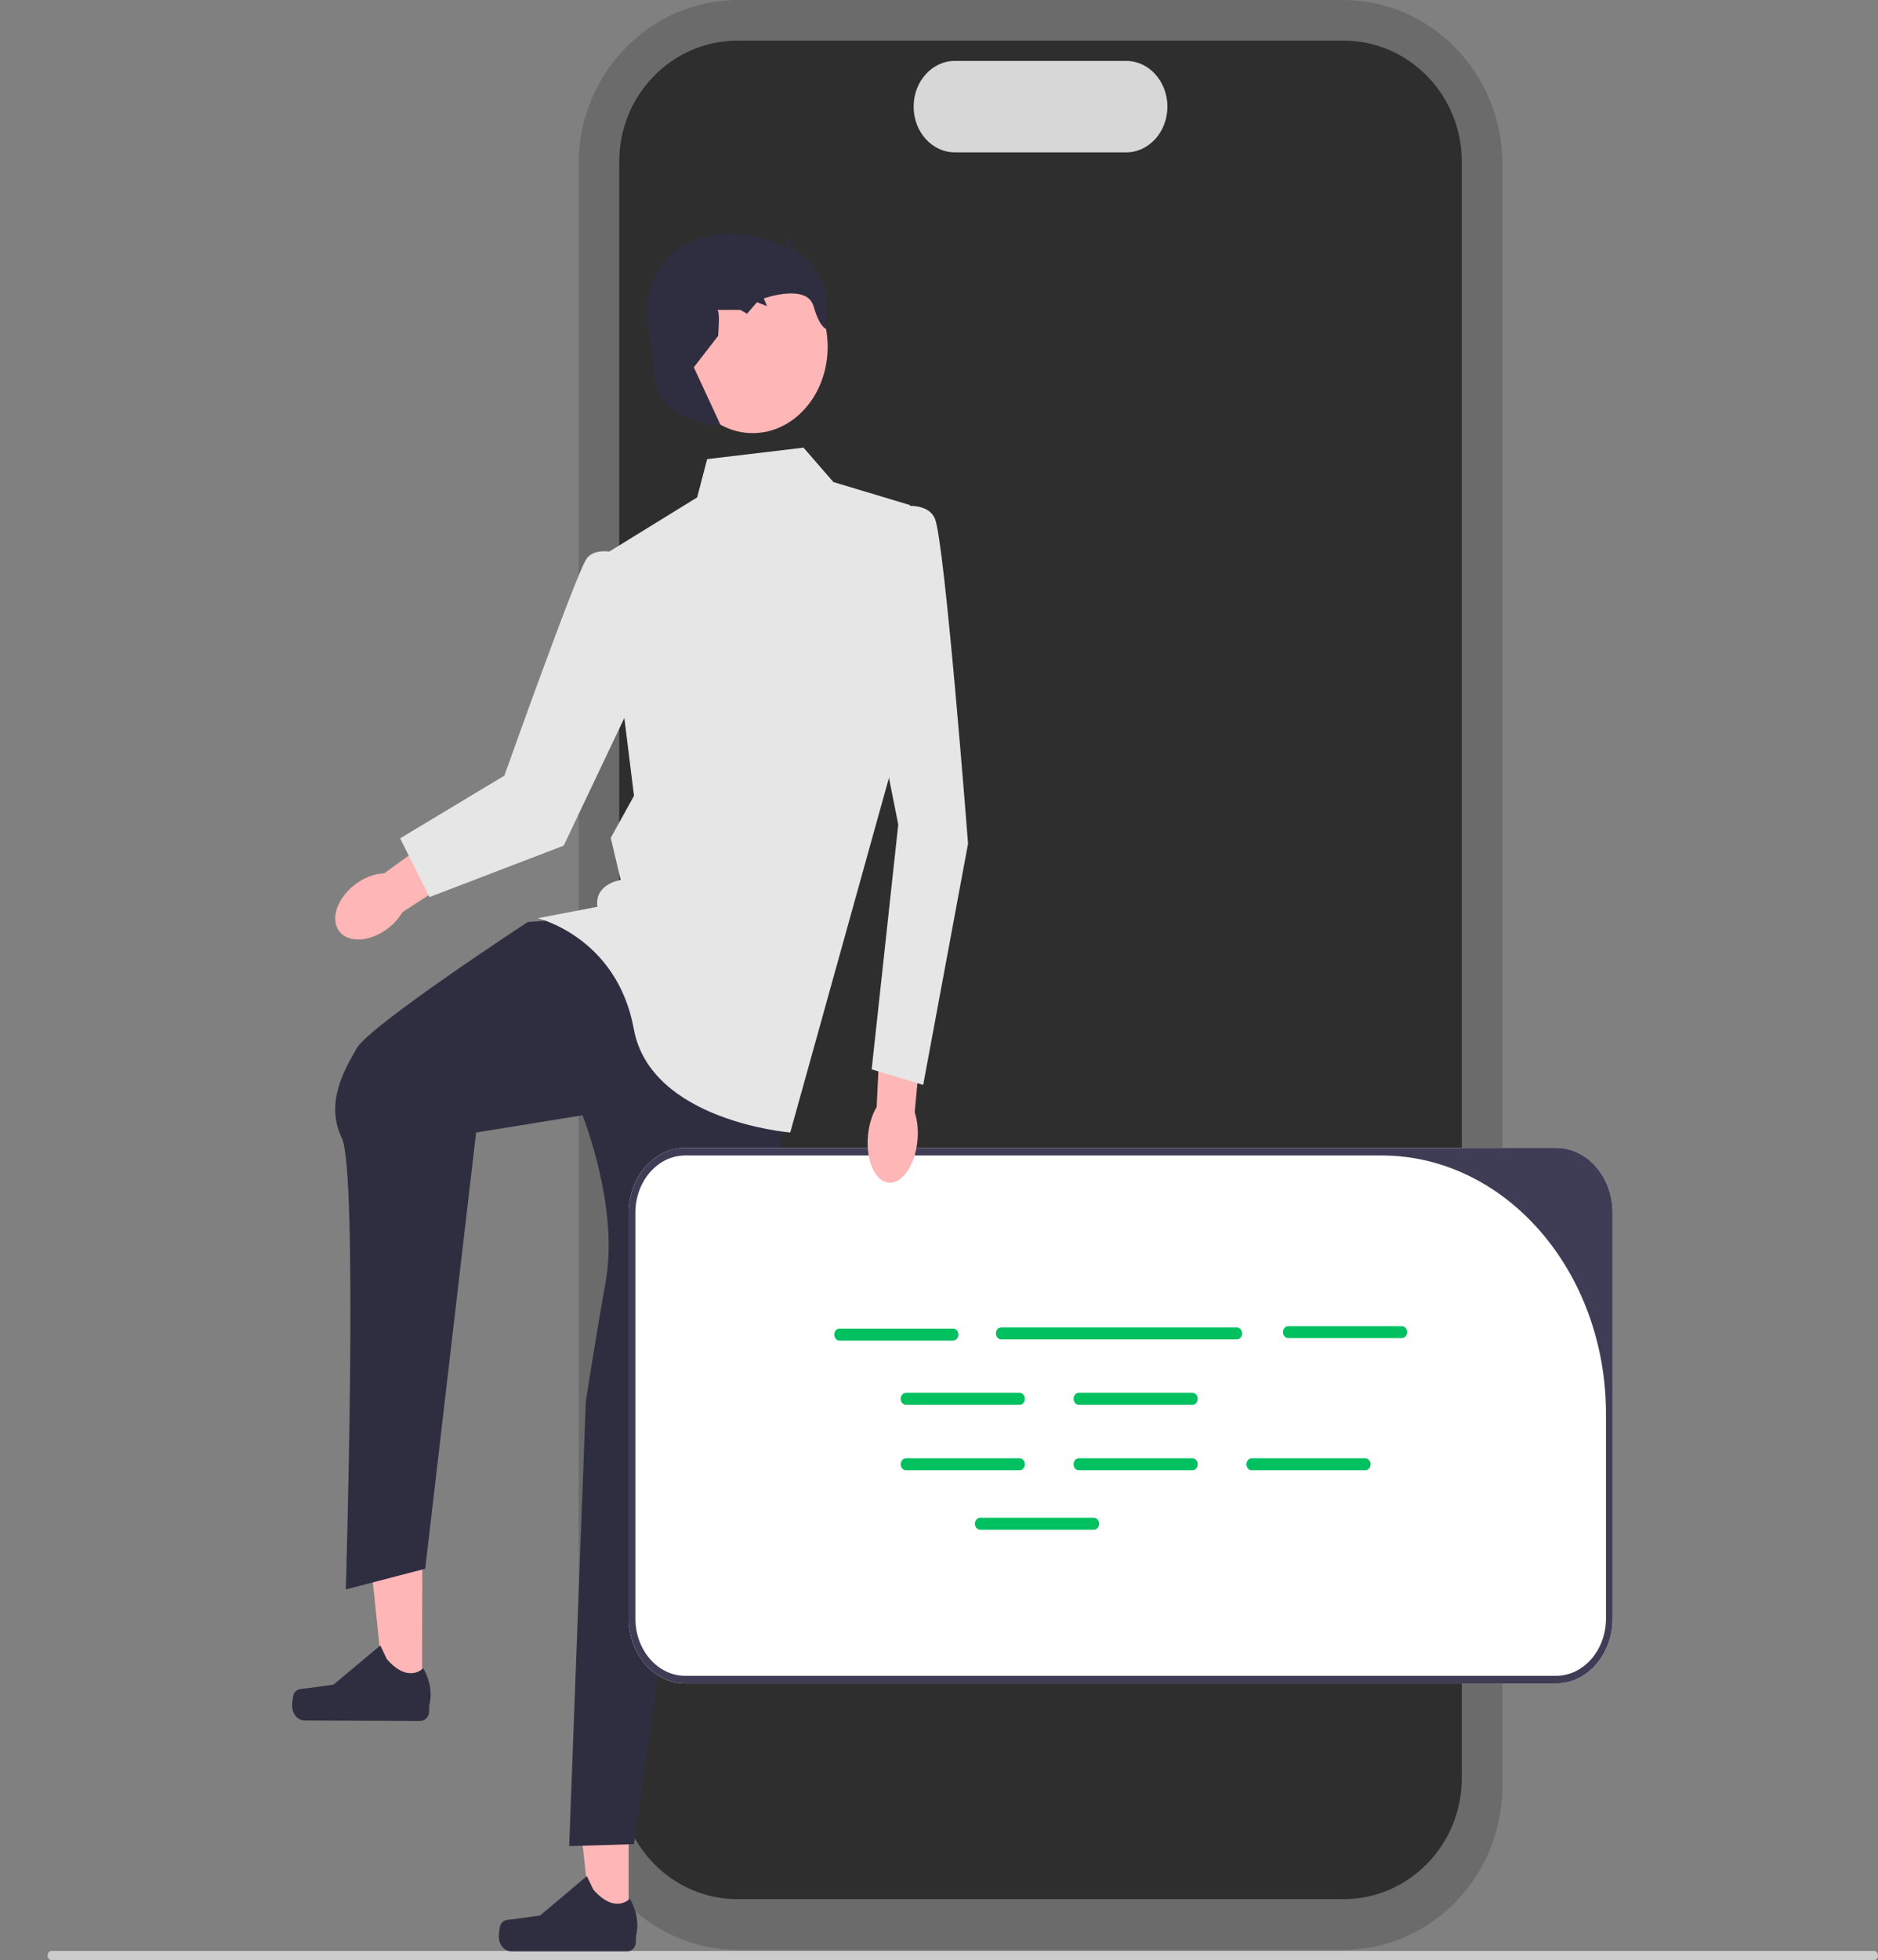 <svg width="185" height="193" viewBox="0 0 185 193" fill="none" xmlns="http://www.w3.org/2000/svg">
<rect x="0" y="0" width="185" height="193" fill="#808080" stroke="none"/>
<path d="M4.687 192.552C4.687 192.8 4.861 193 5.077 193H184.61C184.826 193 185 192.8 185 192.552C185 192.303 184.826 192.103 184.61 192.103H5.077C4.861 192.103 4.687 192.303 4.687 192.552Z" fill="#CCCCCC"/>
<path d="M132.286 192H72.714C64.049 192 57 184.763 57 175.866V16.134C57 7.237 64.049 0 72.714 0H132.286C140.951 0 148 7.237 148 16.134V175.866C148 184.763 140.951 192 132.286 192Z" fill="#6B6B6B"/>
<path d="M132.357 187H72.643C66.224 187 61 181.658 61 175.094V15.906C61 9.342 66.224 4 72.643 4H132.357C138.776 4 144 9.342 144 15.906V175.094C144 181.658 138.776 187 132.357 187Z" fill="#2E2E2E"/>
<path d="M110.953 15H94.047C91.815 15 90 12.982 90 10.5C90 8.018 91.815 6 94.047 6H110.953C113.185 6 115 8.018 115 10.5C115 12.982 113.185 15 110.953 15Z" fill="#D7D7D8"/>
<path d="M61.93 189.607L58.248 189.607L56.497 173.268L61.931 173.269L61.93 189.607Z" fill="#FFB6B6"/>
<path d="M49.316 189.511C49.202 189.733 49.141 190.45 49.141 190.708C49.141 191.502 49.7 192.146 50.391 192.146H61.792C62.263 192.146 62.645 191.707 62.645 191.165V190.619C62.645 190.619 63.209 188.978 62.048 186.955C62.048 186.955 60.604 188.539 58.448 186.057L57.812 184.732L53.208 188.606L50.657 188.967C50.098 189.046 49.603 188.955 49.316 189.511Z" fill="#2F2E41"/>
<path d="M41.57 166.913L37.888 166.899L36.182 150.554L41.615 150.575L41.57 166.913Z" fill="#FFB6B6"/>
<path d="M28.956 166.771C28.841 166.993 28.779 167.71 28.778 167.968C28.776 168.762 29.333 169.408 30.023 169.41L41.425 169.452C41.896 169.454 42.279 169.016 42.28 168.474L42.282 167.928C42.282 167.928 42.85 166.289 41.695 164.261C41.695 164.261 40.247 165.84 38.097 163.351L37.465 162.023L32.851 165.88L30.298 166.232C29.74 166.309 29.245 166.216 28.956 166.771Z" fill="#2F2E41"/>
<path d="M56.561 90.416L51.977 90.793C51.977 90.793 36.457 100.945 35.148 103.206C33.838 105.466 32.037 108.668 33.674 112.059C35.311 115.45 34.065 156.503 34.065 156.503L41.889 154.467L46.901 111.514L57.379 109.818C57.379 109.818 60.981 118.759 59.672 126.156C58.362 133.553 57.707 138.074 57.707 138.074L56.07 181.775L62.455 181.586L68.185 141.087L78.008 109.065L65.238 91.735L56.561 90.416Z" fill="#2F2E41"/>
<path d="M79.154 44.078L69.659 45.208L68.676 48.976L59.508 54.627L62.455 78.361L60.163 82.505L61.145 86.649C61.145 86.649 58.526 87.026 58.853 89.286L52.959 90.416C52.959 90.416 60.776 92.253 62.434 101.318C64.092 110.383 77.845 111.514 77.845 111.514L88.65 72.71L89.633 49.729L82.101 47.469L79.154 44.078Z" fill="#E6E6E6"/>
<path d="M74.15 42.648C78.227 42.648 81.532 38.846 81.532 34.155C81.532 29.465 78.227 25.662 74.15 25.662C70.073 25.662 66.768 29.465 66.768 34.155C66.768 38.846 70.073 42.648 74.15 42.648Z" fill="#FFB6B6"/>
<path d="M70.313 41.818C70.313 41.818 63.764 41.441 64.419 35.413C62.798 28.994 64.233 24.826 69.331 23.358C69.331 23.358 70.641 22.981 70.968 22.981C75.275 22.981 77.517 24.488 77.517 24.488C77.517 24.488 77.189 22.996 77.517 23.365C77.844 23.734 78.172 24.488 78.172 24.488C78.172 24.488 81.446 26.372 81.446 30.139C81.446 33.906 81.446 32.399 81.446 32.399C81.446 32.399 80.791 32.399 80.136 30.139C79.481 27.878 75.242 29.385 75.242 29.385L75.552 30.139L74.57 29.762L73.588 30.892L72.933 30.515C72.933 30.515 70.313 30.515 70.641 30.515C70.968 30.515 70.74 33.076 70.74 33.076L68.348 36.167L70.968 41.818H70.313Z" fill="#2F2E41"/>
<path d="M35.423 86.782C33.559 87.953 32.572 90.008 33.22 91.374C33.867 92.738 35.903 92.896 37.768 91.725C38.584 91.213 39.231 90.531 39.648 89.811L47.493 84.737L45.345 80.552L37.839 85.999C37.088 86.012 36.239 86.27 35.423 86.782Z" fill="#FFB6B6"/>
<path d="M61.88 54.802C61.88 54.802 58.804 53.455 57.745 55.077C56.685 56.699 49.685 76.376 49.685 76.376L39.416 82.546L42.303 88.333L55.528 83.267L64.253 64.907L61.88 54.802Z" fill="#E6E6E6"/>
<path d="M158.859 119.424V159.358C158.859 162.89 156.362 165.763 153.292 165.763H67.502C64.433 165.763 61.935 162.89 61.935 159.358V119.424C61.935 115.893 64.433 113.02 67.502 113.02H153.292C156.362 113.02 158.859 115.893 158.859 119.424Z" fill="white"/>
<path d="M158.859 119.424V159.358C158.859 162.89 156.362 165.763 153.292 165.763H67.502C64.433 165.763 61.935 162.89 61.935 159.358V119.424C61.935 115.893 64.433 113.02 67.502 113.02H153.292C156.362 113.02 158.859 115.893 158.859 119.424ZM153.292 165.009C156.005 165.009 158.204 162.479 158.204 159.358V139.225C158.204 125.168 148.299 113.773 136.082 113.773H67.502C64.789 113.773 62.59 116.303 62.59 119.424V159.358C62.59 162.479 64.789 165.009 67.502 165.009H153.292Z" fill="#3F3D56"/>
<path d="M100.446 137.146H89.241C88.958 137.146 88.728 137.411 88.728 137.736C88.728 138.061 88.958 138.325 89.241 138.325H100.446C100.729 138.325 100.958 138.061 100.958 137.736C100.958 137.411 100.729 137.146 100.446 137.146Z" fill="#00C060"/>
<path d="M117.473 137.146H106.268C105.985 137.146 105.755 137.411 105.755 137.736C105.755 138.061 105.985 138.325 106.268 138.325H117.473C117.756 138.325 117.985 138.061 117.985 137.736C117.985 137.411 117.756 137.146 117.473 137.146Z" fill="#00C060"/>
<path d="M100.446 143.591H89.241C88.958 143.591 88.728 143.855 88.728 144.18C88.728 144.505 88.958 144.77 89.241 144.77H100.446C100.729 144.77 100.958 144.505 100.958 144.18C100.958 143.855 100.729 143.591 100.446 143.591Z" fill="#00C060"/>
<path d="M117.473 143.591H106.268C105.985 143.591 105.755 143.855 105.755 144.18C105.755 144.505 105.985 144.77 106.268 144.77H117.473C117.756 144.77 117.985 144.505 117.985 144.18C117.985 143.855 117.756 143.591 117.473 143.591Z" fill="#00C060"/>
<path d="M135.013 144.18C135.013 143.855 134.783 143.591 134.5 143.591H123.295C123.013 143.591 122.783 143.855 122.783 144.18C122.783 144.505 123.013 144.77 123.295 144.77H134.5C134.783 144.77 135.013 144.505 135.013 144.18Z" fill="#00C060"/>
<path d="M93.897 132.001C94.18 132.001 94.41 131.736 94.41 131.411C94.41 131.086 94.18 130.822 93.897 130.822H82.692C82.409 130.822 82.18 131.086 82.18 131.411C82.18 131.736 82.409 132.001 82.692 132.001H93.897Z" fill="#00C060"/>
<path d="M126.897 131.761H138.102C138.384 131.761 138.614 131.497 138.614 131.172C138.614 130.846 138.384 130.582 138.102 130.582H126.897C126.614 130.582 126.384 130.846 126.384 131.172C126.384 131.497 126.614 131.761 126.897 131.761Z" fill="#00C060"/>
<path d="M98.618 131.885H121.849C122.131 131.885 122.361 131.621 122.361 131.296C122.361 130.971 122.131 130.706 121.849 130.706H98.618C98.335 130.706 98.106 130.971 98.106 131.296C98.106 131.621 98.335 131.885 98.618 131.885Z" fill="#00C060"/>
<path d="M107.758 149.446H96.553C96.27 149.446 96.04 149.71 96.04 150.035C96.04 150.36 96.27 150.625 96.553 150.625H107.758C108.041 150.625 108.27 150.36 108.27 150.035C108.27 149.71 108.041 149.446 107.758 149.446Z" fill="#00C060"/>
<path d="M85.512 111.718C85.259 114.145 86.142 116.261 87.484 116.446C88.826 116.631 90.119 114.814 90.371 112.388C90.482 111.326 90.375 110.323 90.107 109.516L91.065 99.22L86.856 98.805L86.358 108.999C85.932 109.711 85.622 110.656 85.512 111.718Z" fill="#FFB6B6"/>
<path d="M86.522 50.294C86.522 50.294 91.106 48.787 92.088 51.048C93.07 53.308 95.362 83.07 95.362 83.07L90.942 106.827L85.867 105.297L88.486 81.186L84.884 63.103L86.522 50.294Z" fill="#E6E6E6"/>
</svg>
